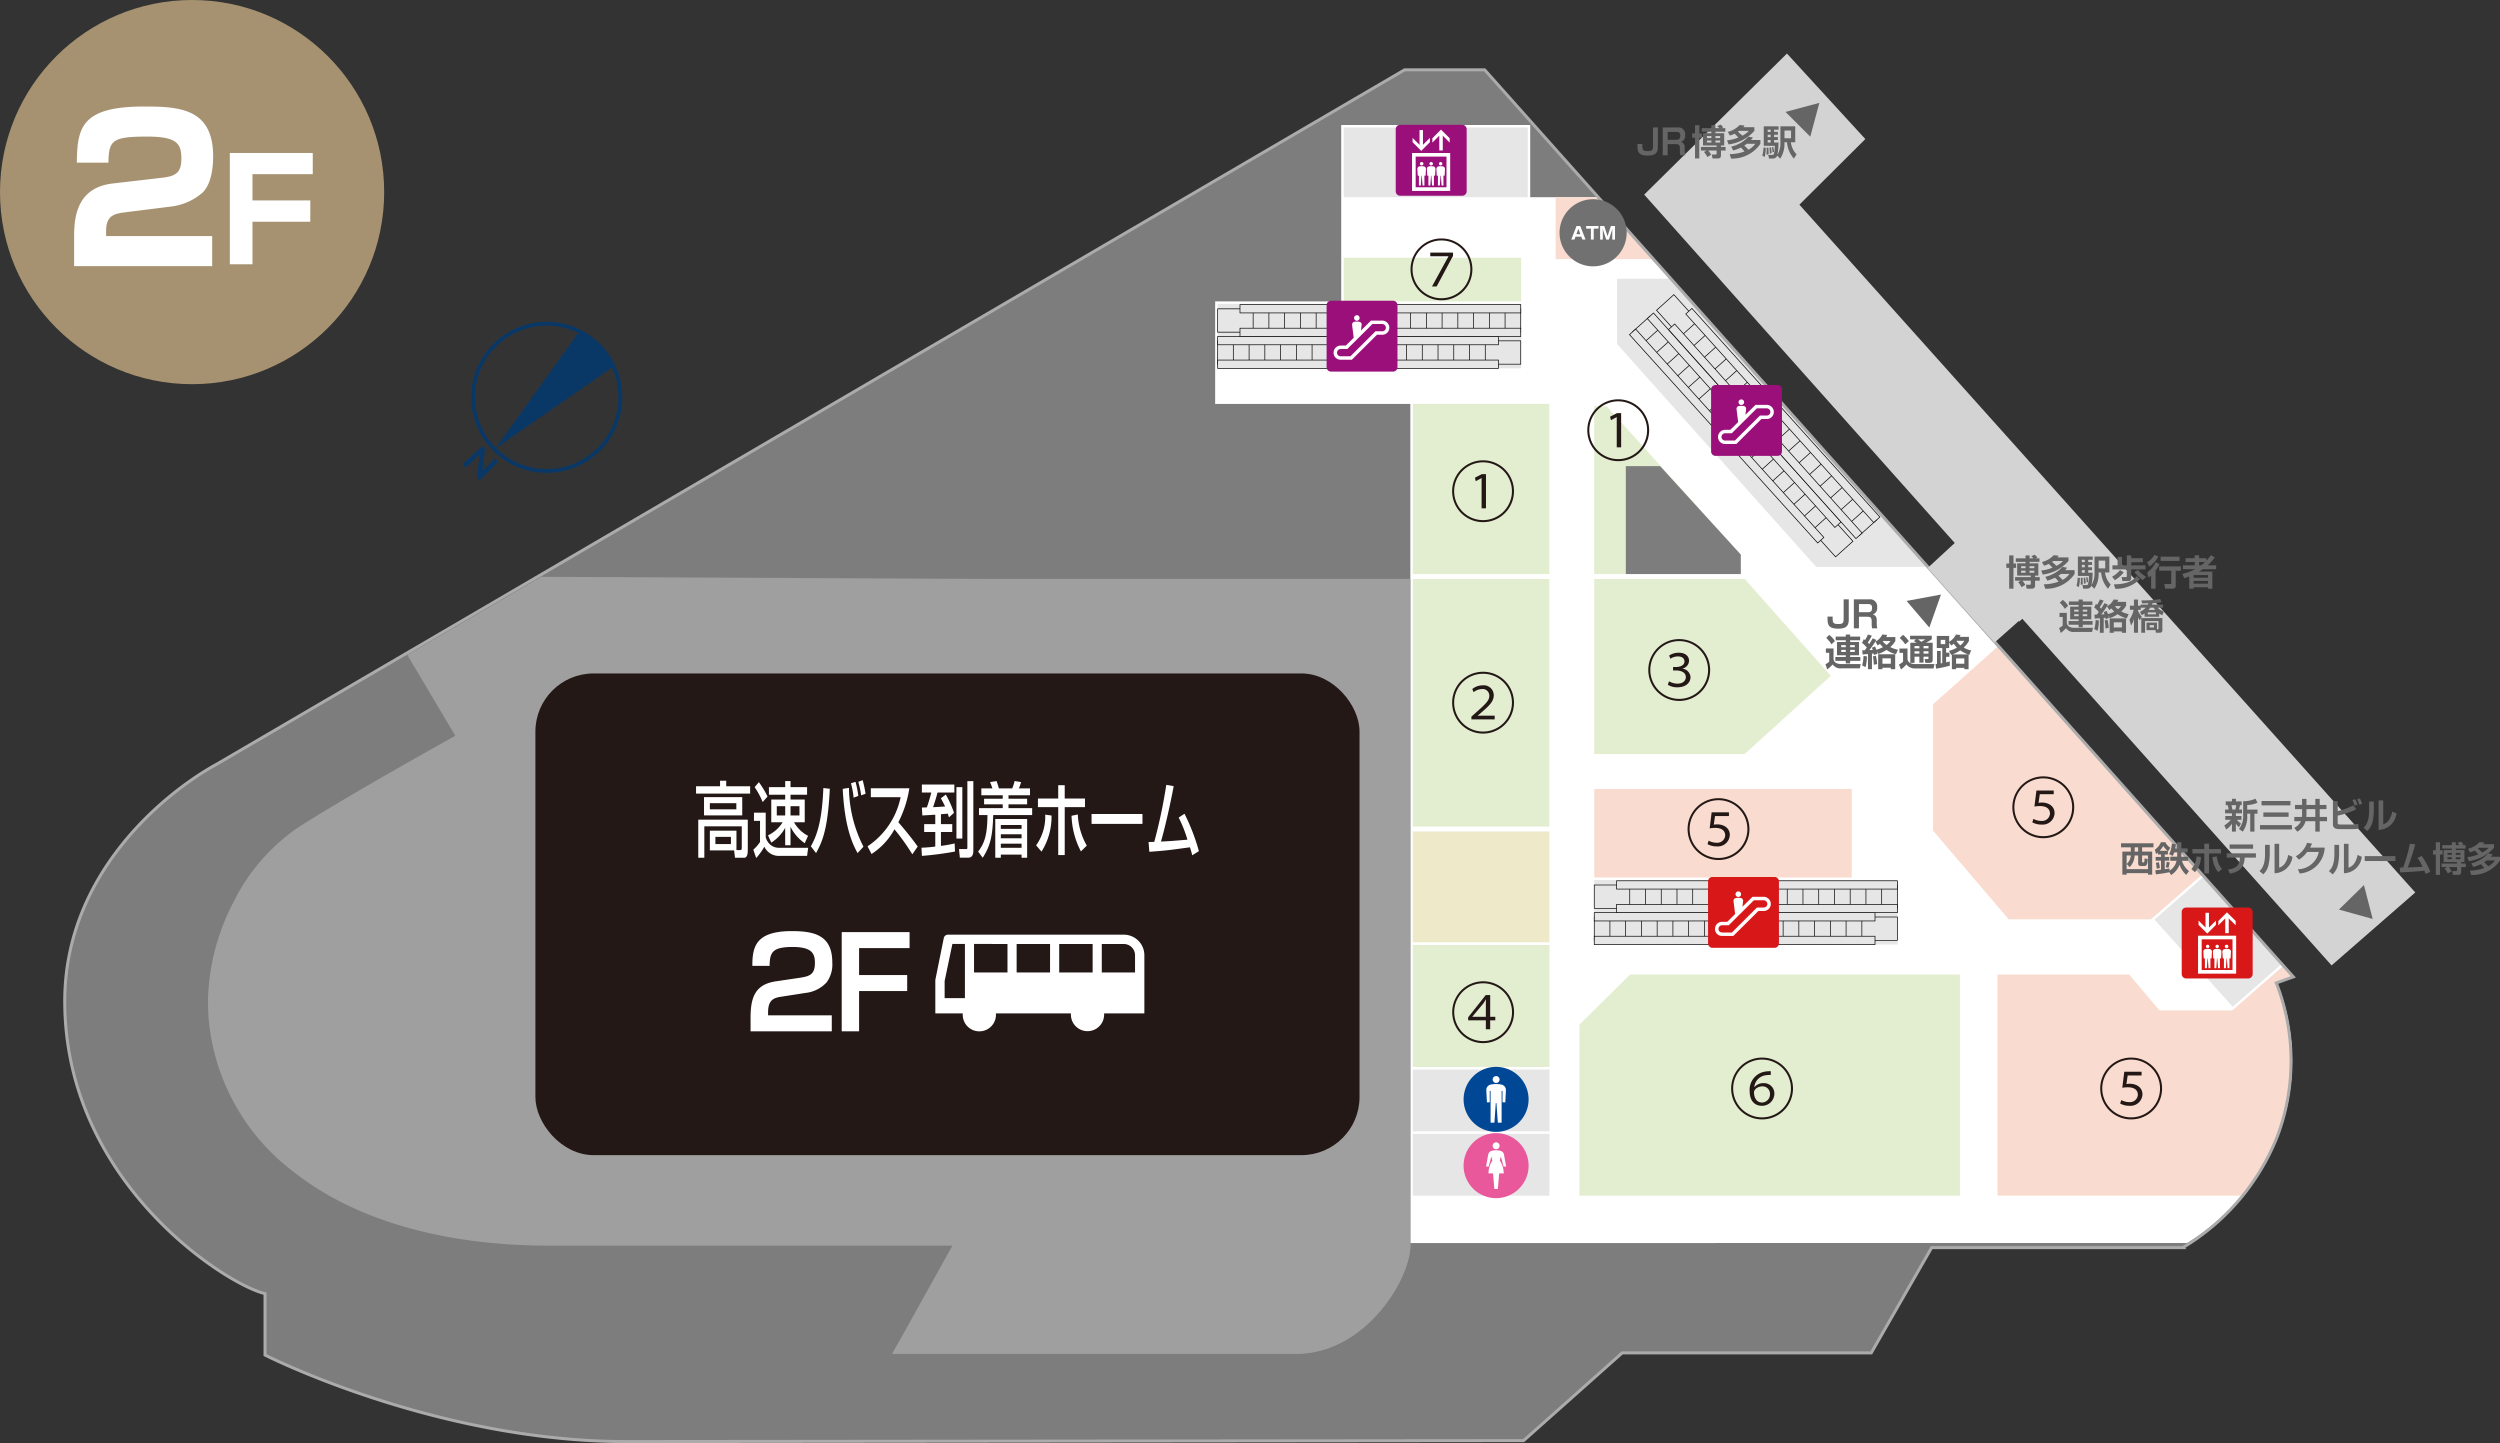 <svg xmlns="http://www.w3.org/2000/svg" viewBox="0 0 263.114 151.877"><rect x="0" y="0" width="263.114" height="151.877" fill="#333333" stroke="none"/><defs><style>.cls-1{fill:#7d7d7e;}.cls-2{fill:#fff;}.cls-3{fill:#9f9fa0;}.cls-4{fill:#e6e6e7;}.cls-5{fill:#f9dccf;}.cls-6{fill:#e3eed1;}.cls-7{fill:#ede9c9;}.cls-12,.cls-16,.cls-17,.cls-18,.cls-20,.cls-23,.cls-24,.cls-8{fill:none;}.cls-8{stroke:#ababab;stroke-width:0.317px;}.cls-9{fill:#9a0f79;}.cls-10{fill:#d3d3d4;}.cls-11{fill:#666565;}.cls-12,.cls-16,.cls-17,.cls-18{stroke:#040000;}.cls-12{stroke-width:0.072px;}.cls-13{fill:#e8589a;}.cls-14{fill:#004896;}.cls-15{fill:#d71718;}.cls-16{stroke-width:0.072px;}.cls-17{stroke-width:0.072px;}.cls-18{stroke-width:0.072px;}.cls-19{fill:#231815;}.cls-20{stroke:#fff;stroke-width:0.5px;}.cls-21{fill:#727172;}.cls-22{fill:#a69271;}.cls-23,.cls-24{stroke:#0a3866;}.cls-23{stroke-linecap:round;stroke-linejoin:round;stroke-width:0.494px;}.cls-24{stroke-width:0.405px;}.cls-25{fill:#0a3866;}</style></defs><g id="レイヤー_2" data-name="レイヤー 2"><g id="レイヤー_1-2" data-name="レイヤー 1"><g id="レイヤー_2-2" data-name="レイヤー 2"><g id="レイヤー_1-2-2" data-name="レイヤー 1-2"><path class="cls-1" d="M170.726,142.387h26.213l6.359-11.081h26.436A23.891,23.891,0,0,0,239.7,119.548a22.558,22.558,0,0,0-.129-16.1l1.791-.638L156.255,7.352h-8.432L22.808,80.428c-5.4,2.966-15.994,11.473-15.994,24.939,0,19.089,17.053,29.861,21.08,30.782v6.463s17.904,9.108,38.031,9.108l94.43-.102Z"/><path class="cls-2" d="M239.72,103.622l-.227-.516,1.592-.568L168.169,20.752H161.048V13.157H141.157V31.719H127.89v10.79h20.543V130.827l81.766-.008a23.759,23.759,0,0,0,9.643-11.462,22.096,22.096,0,0,0-.121-15.735"/><path class="cls-3" d="M21.884,105.439a23.427,23.427,0,0,1,2.643-10.408,20.553,20.553,0,0,1,6.92-7.993c5.559-3.552,16.303-9.506,16.469-9.601L42.87,68.927l14.088-8.219,47.203.223h44.272v69.896c.166,3.613-4.688,11.65-11.998,11.65H93.906l6.328-11.375h-42.35c-11.266,0-20.627-2.71-27.076-7.841a22.647,22.647,0,0,1-8.877-16.415Z"/><path class="cls-3" d="M147.648,130.844v.018c.078,1.625-1.139,4.712-3.543,7.225a10.717,10.717,0,0,1-7.67,3.604H94.343l-.438.786h42.529c7.31,0,12.164-8.037,11.998-11.65Z"/><rect class="cls-4" x="128.155" y="31.98" width="31.936" height="6.789"/><rect class="cls-5" x="167.788" y="83.028" width="27.102" height="9.328"/><polygon class="cls-6" points="206.277 125.839 166.232 125.839 166.232 107.832 171.556 102.567 206.277 102.567 206.277 125.839"/><rect class="cls-6" x="148.695" y="99.455" width="14.381" height="12.845"/><polygon class="cls-6" points="148.694 42.509 148.694 60.668 154.333 60.668 163.062 60.668 163.062 42.509 148.694 42.509"/><polygon class="cls-4" points="191.144 59.663 202.862 59.663 175.821 29.338 170.187 29.338 170.189 36.209 191.144 59.663"/><rect class="cls-6" x="141.419" y="27.12" width="18.672" height="4.599"/><rect class="cls-6" x="148.695" y="60.931" width="14.367" height="26.084"/><rect class="cls-7" x="148.695" y="87.274" width="14.367" height="11.897"/><polygon class="cls-6" points="167.786 79.359 183.62 79.359 192.685 71.13 183.62 60.931 167.786 60.931 167.786 79.359"/><polygon class="cls-5" points="163.722 27.274 173.98 27.274 168.169 20.753 163.722 20.753 163.722 27.274"/><path class="cls-5" d="M239.72,103.622l.051-.245,1.592-.567-1.06-1.152-5.342,4.665.019.009H227.267l-3.172-3.765H210.232v23.272H235.96a23.911,23.911,0,0,0,3.881-6.482,22.096,22.096,0,0,0-.121-15.735"/><polygon class="cls-5" points="210.296 68.003 203.448 74.117 203.448 87.43 211.407 96.756 226.376 96.756 231.745 92.066 210.296 68.003"/><polygon class="cls-4" points="234.984 105.958 226.749 96.78 231.923 92.259 240.155 101.436 234.984 105.958"/><rect class="cls-4" x="148.695" y="112.562" width="14.381" height="6.507"/><rect class="cls-4" x="148.695" y="119.331" width="14.381" height="6.508"/><rect class="cls-4" x="141.419" y="13.417" width="19.369" height="7.336"/><polygon class="cls-6" points="167.78 60.586 167.78 42.762 169.099 42.762 183.212 58.371 183.212 60.507 167.78 60.586"/><polygon class="cls-1" points="171.11 49.059 171.11 60.586 183.21 60.507 183.21 58.371 174.718 49.059 171.11 49.059"/><path class="cls-8" d="M170.726,142.387h26.213l6.359-11.081h26.436A23.891,23.891,0,0,0,239.7,119.548a22.558,22.558,0,0,0-.129-16.1l1.791-.638L156.255,7.352h-8.432L22.808,80.428c-5.4,2.966-15.994,11.473-15.994,24.939,0,19.089,17.053,29.861,21.08,30.782v6.463s17.904,9.108,38.031,9.108l94.43-.102Z"/><path class="cls-2" d="M141.976,33.194c0,.06,0,.231-.256.231a.193.193,0,0,1-.211-.131c-.025.116-.105.164-.236.164a.259.259,0,0,1-.227-.093.354.354,0,0,1-.043-.176v-.61h.973Zm-.566-.419h-.229v.375c0,.073.016.112.117.112.111,0,.111-.072.111-.12Zm.389,0h-.217v.344c0,.097.049.106.115.106.084,0,.102-.033.102-.104Z"/><polygon class="cls-2" points="141.976 34.05 141.003 34.05 141.003 33.847 141.79 33.847 141.79 33.65 141.976 33.65 141.976 34.05"/><polygon class="cls-2" points="141.976 35.161 141.79 35.161 141.79 34.618 141.56 34.618 141.56 35.138 141.372 35.138 141.372 34.618 141.003 34.618 141.003 34.414 141.976 34.414 141.976 35.161"/><path class="cls-2" d="M141.499,36.179a.32.32,0,0,1-.166-.26.282.282,0,0,1,.074-.185.269.269,0,0,0,.08-.166c0-.077-.053-.12-.107-.164l.102-.09a.326.326,0,0,1,.162.259.311.311,0,0,1-.076.19.28.28,0,0,0-.082.162.196.196,0,0,0,.113.158Z"/><path class="cls-2" d="M141.333,36.697c-.01-.068-.023-.117-.115-.117h-.031v.672h-.184v-.874h.172c.102,0,.309.003.336.243l.035.316c.01.092.037.121.119.121.092,0,.135-.029.135-.217,0-.223-.025-.243-.16-.246v-.198c.215.002.344.027.344.426,0,.222-.01.436-.307.436a.341.341,0,0,1-.223-.067A.391.391,0,0,1,141.37,37Z"/><polygon class="cls-2" points="141.976 38.243 141.79 38.243 141.79 37.701 141.56 37.701 141.56 38.22 141.372 38.22 141.372 37.701 141.003 37.701 141.003 37.497 141.976 37.497 141.976 38.243"/><path class="cls-2" d="M145.14,37.911a2.441,2.441,0,1,0-2.438-2.444V35.47a2.443,2.443,0,0,0,2.438,2.441"/><path class="cls-9" d="M146.368,35.126a.178.178,0,1,0,.355.003v-.003a.175.175,0,0,0-.174-.175h-.001a.177.177,0,0,0-.18.173h0v.002"/><path class="cls-9" d="M146.382,36.733l-.004-.704-.635-.641.355.044.021.002a.183.183,0,0,0,.184-.158.953.953,0,0,0,.01-.15.989.989,0,0,0-.01-.149.182.182,0,0,0-.184-.157l-.021.001-.816.102-.496-.5V34.1a.455.455,0,0,0-.45-.459h-.009a.446.446,0,0,0-.446.446v.722l1.594,1.597v.327a.453.453,0,0,0,.437.467h.01a.462.462,0,0,0,.459-.465h0v-.002m-.685,0v-.417l-1.594-1.6V34.1a.247.247,0,0,1,.066-.174.222.222,0,0,1,.158-.063.238.238,0,0,1,.17.066.235.235,0,0,1,.07.171v.414l1.592,1.607v.612a.244.244,0,0,1-.076.177.218.218,0,0,1-.16.068.232.232,0,0,1-.227-.238h0v-.007"/><polygon class="cls-10" points="212.88 64.991 205.814 57.069 202.878 59.774 209.913 67.629 212.88 64.991"/><polygon class="cls-10" points="189.378 21.541 196.319 14.635 188.069 5.635 173.044 20.482 205.802 57.23 205.48 57.519 212.519 65.413 212.841 65.126 245.388 101.606 254.196 93.929 189.378 21.541"/><path class="cls-11" d="M174.486,13.413v2.016c0,.641-.24.944-1.058.944-1.092,0-1.092-.47-1.092-1.22h.523a1.501,1.501,0,0,0,.033.53c.037.123.154.22.531.22.432,0,.549-.097.549-.503v-1.987Z"/><path class="cls-11" d="M176.546,13.413a.708.708,0,0,1,.803.799.667.667,0,0,1-.441.73c.299.071.402.277.402.59v.272a1.914,1.914,0,0,0,.062.539h-.531a2.43,2.43,0,0,1-.039-.46v-.281c0-.43-.246-.43-.455-.43h-.834v1.171h-.516v-2.93Zm-1.033.471V14.71h.894c.258,0,.43-.055.43-.444,0-.302-.156-.382-.418-.382Z"/><path class="cls-11" d="M178.394,13.179h.453v.86h.275v.457h-.275v2.183h-.453V14.496h-.297v-.457h.297Zm2.553.309a2.201,2.201,0,0,0-.225-.22l.353-.154a1.468,1.468,0,0,1,.291.289l-.211.085h.428v.375H180.54v.156h.924v1.288h-.34v.158h.488v.375h-.488v.487c0,.309-.162.352-.357.352h-.533l-.07-.411h.391c.086,0,.115-.012.115-.141V15.84h-.892a1.745,1.745,0,0,1,.312.45l-.404.237a2.04,2.04,0,0,0-.352-.53l.287-.157h-.606v-.375h1.654v-.158h-1.438V14.018h.885v-.156H179.093v-.375h1.023v-.309h.424v.309Zm-1.299,1.04h.469v-.211h-.469Zm0,.473h.469v-.212h-.469Zm.892-.473h.498v-.211H180.54Zm0,.473h.498v-.212H180.54Z"/><path class="cls-11" d="M181.845,13.875a2.445,2.445,0,0,0,1.236-.714l.521.05a1.279,1.279,0,0,1-.133.179h1.17v.383a4.382,4.382,0,0,1-2.711,1.426l-.164-.425a4.298,4.298,0,0,0,1.184-.298,3.077,3.077,0,0,0-.396-.401,2.466,2.466,0,0,1-.494.191Zm.193,2.353a5.016,5.016,0,0,0,1.559-.283,2.959,2.959,0,0,0-.379-.416,3.976,3.976,0,0,1-.811.304l-.207-.399a3.53,3.53,0,0,0,1.803-1.048l.49.087a2.781,2.781,0,0,1-.209.259h.99v.405a3.601,3.601,0,0,1-3.082,1.553Zm1.004-2.455a1.411,1.411,0,0,1-.141.093,5.089,5.089,0,0,1,.469.414,2.127,2.127,0,0,0,.68-.507Zm.807,1.358c-.07.052-.168.124-.275.192a3.52,3.52,0,0,1,.441.439,2.23,2.23,0,0,0,.727-.631Z"/><path class="cls-11" d="M185.835,15.54a4.065,4.065,0,0,1-.109.981l-.252-.148a2.808,2.808,0,0,0,.121-.838Zm1.201.839a.445.445,0,0,1-.428.306h-.428l-.078-.38h.414c.086,0,.123,0,.172-.091a2.965,2.965,0,0,0,.098-.871h-1.158V13.296h1.561v.352h-.477v.234h.4v.301h-.4v.246h.4v.305h-.4v.267h.463a6.35,6.35,0,0,1-.113,1.285,2.271,2.271,0,0,0,.318-1.262v-1.728h1.559v1.678h-.457a2.209,2.209,0,0,0,.596,1.268l-.275.449a2.873,2.873,0,0,1-.729-1.717h-.268v.089a2.757,2.757,0,0,1-.447,1.628Zm-.924-.839a6.438,6.438,0,0,1,.021.704l-.221.029c.021-.228.021-.492.021-.526,0-.072-.004-.135-.01-.204Zm-.07-1.658h.31v-.234h-.31Zm0,.547h.31v-.246h-.31Zm0,.572h.31v-.267h-.31Zm.35.511a4.24,4.24,0,0,1,.053.615l-.188.03a2.991,2.991,0,0,0-.039-.615Zm.244-.031a3.416,3.416,0,0,1,.07.507l-.16.032a2.286,2.286,0,0,0-.059-.519ZM187.81,14.55h.691v-.815H187.81Z"/><path class="cls-11" d="M194.575,63.08v2.1c0,.67-.246.984-1.102.984-1.135,0-1.135-.488-1.135-1.272h.547a1.72,1.72,0,0,0,.031.555c.037.129.16.229.555.229.451,0,.564-.1.564-.525V63.08Z"/><path class="cls-11" d="M196.724,63.08a.74.74,0,0,1,.838.835.692.692,0,0,1-.463.757c.316.074.42.289.42.616V65.57a2.141,2.141,0,0,0,.062.562H197.03a2.381,2.381,0,0,1-.043-.478v-.293c0-.449-.256-.449-.473-.449h-.867v1.22H195.11V63.08Zm-1.076.492v.861h.928c.27,0,.451-.059.451-.463,0-.317-.162-.398-.44-.398Z"/><path class="cls-11" d="M195.738,70.34h-1.893a1.013,1.013,0,0,1-.967-.412,3.826,3.826,0,0,1-.568.523l-.188-.538a2.339,2.339,0,0,0,.393-.27v-.942h-.348v-.453h.805v1.066c0,.265.178.574.832.574h2.027Zm-3.219-3.52a2.34,2.34,0,0,1,.594.651l-.359.339a3.27,3.27,0,0,0-.555-.672Zm.678.18h1.064v-.215h.459V67h1.049v.382H194.72v.188h.934v1.393H194.72v.182h1.074V69.55H194.72v.273h-.459V69.55h-1.098v-.405h1.098v-.182h-.926V67.57h.926v-.188h-1.064Zm.582,1.113h.482v-.215h-.482Zm0,.502h.482v-.221h-.482Zm.941-.502h.488v-.215H194.72Zm0,.502h.488v-.221H194.72Z"/><path class="cls-11" d="M197.523,68.543c.041.143.049.186.064.26l-.365.131c-.02-.096-.024-.12-.029-.165a1.54,1.54,0,0,1-.178.024V70.43h-.42V68.833c-.191.017-.492.043-.566.046l-.035-.44c.07,0,.094,0,.275-.004.043-.064.09-.126.205-.28a2.743,2.743,0,0,0-.5-.488l.184-.401c.062.046.088.067.131.098a3.971,3.971,0,0,0,.303-.588l.41.123a5.97,5.97,0,0,1-.426.73,1.34,1.34,0,0,1,.152.159c.193-.292.283-.459.365-.605l.383.167a8.568,8.568,0,0,1-.734,1.068c.051,0,.295-.011.352-.011-.018-.059-.029-.093-.078-.239l.322-.129a2.077,2.077,0,0,1,.133.344,2.949,2.949,0,0,0,.703-.276,2.142,2.142,0,0,1-.316-.343c-.107.082-.148.112-.236.168l-.24-.397a1.768,1.768,0,0,0,.721-.756l.512.045a1.233,1.233,0,0,1-.103.221h.965v.414a2.448,2.448,0,0,1-.539.641,3.319,3.319,0,0,0,.814.287l-.213.465a2.918,2.918,0,0,1-.99-.453,3.613,3.613,0,0,1-.877.427Zm-1.041.539a4.571,4.571,0,0,1-.137,1.128l-.365-.176a4.023,4.023,0,0,0,.148-1Zm.949-.068a5.503,5.503,0,0,1,.133.877l-.355.072a5.983,5.983,0,0,0-.09-.885Zm2.029-.155V70.43h-.457v-.151h-.885V70.43h-.449V68.859Zm-1.342.993h.885v-.567h-.885Zm.08-2.393a.537.537,0,0,1-.043.041,1.633,1.633,0,0,0,.398.376,1.7,1.7,0,0,0,.412-.417Z"/><path class="cls-11" d="M199.907,68.252h.848v1.114c.023.14.094.525.852.525h1.988l-.1.459h-1.914a1.116,1.116,0,0,1-.943-.424,2.946,2.946,0,0,1-.566.533l-.215-.52a1.83,1.83,0,0,0,.432-.296v-.931h-.381Zm.381-1.437a3.124,3.124,0,0,1,.609.663l-.379.336a3.368,3.368,0,0,0-.584-.673Zm1.363.469h-.625v-.379h2.285v.379a3.907,3.907,0,0,1-.617.36h.713v1.791c0,.188-.072.327-.309.327h-.463l-.08-.396h.316c.076,0,.092-.035.092-.104V69.11h-.52v.628h-.439V69.11h-.51v.652H201.05V67.644h.654c-.092-.06-.148-.096-.275-.166Zm-.156.947h.51v-.239h-.51Zm0,.556h.51v-.244h-.51Zm.35-1.503c.113.078.283.202.357.26a2.177,2.177,0,0,0,.428-.26Zm.6.947h.52v-.239h-.52Zm0,.556h.52v-.244h-.52Z"/><path class="cls-11" d="M205.13,68.5a3.623,3.623,0,0,0,.832-.337,2.356,2.356,0,0,1-.332-.414,2.83,2.83,0,0,1-.266.194l-.223-.314v.576H204.82v.484h.348v.438H204.82v.585c.135-.03.236-.059.387-.098l.004.446a13.113,13.113,0,0,1-1.447.313l-.055-.481c.078-.004.105-.009.152-.014V68.511h.393v1.308c.059-.007.098-.014.16-.025V68.205h-.576V66.926h1.305v.622a1.931,1.931,0,0,0,.715-.769l.486.057c-.045.087-.07.135-.103.191h.98v.428a2.72,2.72,0,0,1-.549.703,2.557,2.557,0,0,0,.781.294l-.185.466c-.047-.02-.066-.023-.084-.03V70.43h-.447v-.142h-.867v.142h-.445V68.895c-.021.007-.029.011-.074.029Zm-.879-.705h.475v-.449h-.475Zm2.889,1.081a3.413,3.413,0,0,1-.832-.427,3.676,3.676,0,0,1-.83.427Zm-1.271.978h.867v-.557h-.867Zm.074-2.412a.206.206,0,0,1-.021.029,2.002,2.002,0,0,0,.402.453,1.589,1.589,0,0,0,.412-.482Z"/><path class="cls-11" d="M211.456,58.452h.453V59.31h.275v.457h-.275v2.185h-.453v-2.185h-.299V59.31h.299Zm2.553.307a2.621,2.621,0,0,0-.227-.219l.357-.158a1.991,1.991,0,0,1,.291.293l-.211.084h.426v.375h-1.045V59.29h.926v1.289h-.342v.159h.49v.375h-.49V61.6c0,.308-.16.352-.357.352h-.531l-.072-.412h.393c.086,0,.115-.011.115-.14v-.287h-.892a1.732,1.732,0,0,1,.312.45l-.4.238a2.268,2.268,0,0,0-.355-.534l.287-.154h-.606v-.375h1.654v-.159h-1.434V59.29h.881v-.156h-1.023v-.375h1.023v-.307h.422v.307Zm-1.295,1.042h.465v-.212h-.465Zm0,.473h.465V60.06h-.465Zm.887-.473h.5v-.212h-.5Zm0,.473h.5V60.06h-.5Z"/><path class="cls-11" d="M214.907,59.145a2.448,2.448,0,0,0,1.238-.712l.521.052a1.762,1.762,0,0,1-.137.178h1.172v.382a4.356,4.356,0,0,1-2.715,1.425l-.158-.425a4.185,4.185,0,0,0,1.182-.297,3.01,3.01,0,0,0-.398-.401,2.459,2.459,0,0,1-.49.192Zm.191,2.353a4.966,4.966,0,0,0,1.561-.281,2.811,2.811,0,0,0-.383-.416,3.89,3.89,0,0,1-.807.304l-.205-.399a3.532,3.532,0,0,0,1.801-1.046l.49.086a3.01,3.01,0,0,1-.205.258h.99v.407a3.604,3.604,0,0,1-3.084,1.551Zm1.006-2.453c-.045.034-.057.04-.137.094.158.123.365.315.467.412a2.103,2.103,0,0,0,.676-.506Zm.809,1.357c-.072.052-.17.126-.277.193a3.965,3.965,0,0,1,.441.439,2.204,2.204,0,0,0,.727-.631Z"/><path class="cls-11" d="M218.898,60.812a4.154,4.154,0,0,1-.107.98l-.252-.148a2.812,2.812,0,0,0,.117-.837Zm1.201.839a.445.445,0,0,1-.428.302h-.428l-.078-.375h.418c.082,0,.121,0,.17-.093a3.11,3.11,0,0,0,.096-.872h-1.16V58.569h1.562V58.92h-.475v.235h.4v.299h-.4v.248h.4v.306h-.4v.266h.459a6.278,6.278,0,0,1-.111,1.285,2.283,2.283,0,0,0,.316-1.265V58.569h1.562v1.677h-.459a2.214,2.214,0,0,0,.594,1.267l-.273.449a2.856,2.856,0,0,1-.729-1.716h-.266v.09a2.753,2.753,0,0,1-.449,1.626Zm-.922-.839c.018.24.021.451.018.704l-.219.028c.025-.228.025-.492.025-.525a1.206,1.206,0,0,0-.016-.206Zm-.072-1.658h.309V58.92h-.309Zm0,.547h.309v-.248h-.309Zm0,.572h.309v-.266h-.309Zm.348.511a4.173,4.173,0,0,1,.055.615l-.189.028a3.182,3.182,0,0,0-.037-.614Zm.244-.034a2.467,2.467,0,0,1,.07.511l-.158.028a2.413,2.413,0,0,0-.057-.517Zm1.176-.927h.691v-.819h-.691Z"/><path class="cls-11" d="M223.511,60.233a3.047,3.047,0,0,1-.935.823l-.289-.359a2.813,2.813,0,0,0,.834-.696Zm-.642-1.626h.469v.894h.5V58.452h.469v.299h1.221v.425h-1.221v.325h1.498v.428h-1.498v.915a.278.278,0,0,1-.249.304h0l-.025.001H223.37l-.076-.412h.43c.105,0,.113-.057.113-.13v-.679h-1.514v-.428h.545Zm2.348,2.334A3.487,3.487,0,0,1,222.63,61.97l-.15-.472c1.654,0,2.156-.579,2.394-.866Zm.316.115a3.993,3.993,0,0,1-.904-.855l.387-.212a2.99,2.99,0,0,0,.844.708Z"/><path class="cls-11" d="M227.157,58.559a2.802,2.802,0,0,1-.947,1.064l-.238-.455a2.038,2.038,0,0,0,.769-.765Zm.111.813a3.082,3.082,0,0,1-.402.676v1.906h-.469v-1.375a1.766,1.766,0,0,1-.264.211l-.156-.539a2.948,2.948,0,0,0,.908-1.075Zm2.26.242v.45h-.541v1.547c0,.253-.096.341-.373.341H227.87l-.08-.491h.604c.088,0,.121-.014.121-.108V60.063h-1.27v-.45Zm-.139-.581H227.396v-.446h1.994Z"/><path class="cls-11" d="M229.679,60.411a5.88,5.88,0,0,0,1.338-.506H229.74v-.409h1.24V59.145h-.961v-.394h.961v-.304h.467v.304h.764v.258a4.058,4.058,0,0,0,.465-.573l.422.222a5.077,5.077,0,0,1-.75.838h.891v.409H231.835c-.098.07-.242.164-.399.253h1.406v1.796h-.461v-.148h-1.514v.148h-.459V60.667c-.178.073-.336.126-.523.188Zm1.19.39h1.514v-.275h-1.514Zm0,.627h1.514v-.29h-1.514Zm.578-2.283v.351h.215c.133-.104.258-.209.412-.351Z"/><path class="cls-11" d="M220.183,66.509h-1.82a.977.977,0,0,1-.928-.393,3.777,3.777,0,0,1-.543.5l-.18-.518a1.917,1.917,0,0,0,.377-.261v-.902h-.334v-.434h.768v1.023c0,.255.176.55.801.55h1.947Zm-3.09-3.38a2.323,2.323,0,0,1,.568.622l-.346.328a3.198,3.198,0,0,0-.531-.645Zm.65.174h1.02v-.208h.439v.208h1.012v.365h-1.012V63.85H220.1v1.335h-.898v.179h1.031V65.75h-1.031v.263h-.439V65.75H217.71v-.386h1.053v-.179h-.889V63.85h.889v-.182h-1.02Zm.557,1.068h.463v-.209H218.3Zm0,.48h.463v-.209H218.3Zm.902-.48h.473v-.209h-.473Zm0,.48h.473v-.209h-.473Z"/><path class="cls-11" d="M221.894,64.783a1.993,1.993,0,0,1,.062.249l-.35.128c-.018-.096-.02-.118-.029-.157-.115.017-.141.017-.172.023v1.572h-.402V65.061c-.182.015-.471.042-.541.045l-.033-.417c.066,0,.086,0,.26-.009.045-.059.088-.121.201-.269a2.533,2.533,0,0,0-.484-.469l.18-.386c.059.046.086.069.127.099a4.21,4.21,0,0,0,.289-.568l.395.12a6.733,6.733,0,0,1-.408.7,1.264,1.264,0,0,1,.144.151,6.677,6.677,0,0,0,.348-.579l.371.159a8.375,8.375,0,0,1-.705,1.025c.049,0,.283-.009.334-.009a2.397,2.397,0,0,0-.074-.231l.31-.123a2.101,2.101,0,0,1,.129.33,2.923,2.923,0,0,0,.674-.262,2.183,2.183,0,0,1-.301-.332c-.105.078-.146.106-.229.159l-.233-.378a1.674,1.674,0,0,0,.693-.725l.492.041a1.339,1.339,0,0,1-.102.212h.926v.399a2.36,2.36,0,0,1-.516.614,3.14,3.14,0,0,0,.779.276l-.201.445a2.732,2.732,0,0,1-.951-.434,3.502,3.502,0,0,1-.844.41Zm-1,.515a4.369,4.369,0,0,1-.129,1.088l-.35-.172a3.848,3.848,0,0,0,.141-.96Zm.914-.06a5.732,5.732,0,0,1,.127.839l-.344.072a5.995,5.995,0,0,0-.082-.854Zm1.947-.151v1.511h-.438v-.146h-.852v.146h-.432V65.087Zm-1.289.953h.852v-.544h-.852Zm.17-2.252a.332.332,0,0,1-.033.032,1.238,1.238,0,0,0,.303.289,1.256,1.256,0,0,0,.318-.321Z"/><path class="cls-11" d="M225.218,64.405a2.285,2.285,0,0,0,.617-.451h-.529v.222h-.289v.107a2.46,2.46,0,0,0,.406.637l-.221.357a1.743,1.743,0,0,1-.185-.307v1.622h-.428v-1.437a2.059,2.059,0,0,1-.305.674l-.168-.61a2.934,2.934,0,0,0,.44-1.043h-.393v-.43h.426v-.648h.428v.648h.275v-.112h.754c.019-.04.035-.07.068-.143-.098,0-.568.01-.678.01l-.057-.312a10.779,10.779,0,0,0,1.982-.141l.135.321a4.808,4.808,0,0,1-.941.11c-.018.045-.037.088-.07.155h1.168v.32h-.57a1.869,1.869,0,0,0,.648.422l-.162.381a2.592,2.592,0,0,1-.322-.187v.341h-1.541v-.342a3.082,3.082,0,0,1-.293.181Zm1.797,1.828c.146,0,.152,0,.152-.141v-.728H225.759v1.228h-.397v-1.544h2.217v1.284c0,.19-.107.26-.301.26h-.377l-.047-.274h-.941v-.794h1.101Zm-.971-1.575h.854v-.206h-.854Zm.779-.463a2.112,2.112,0,0,1-.168-.241h-.35a2.106,2.106,0,0,1-.184.241Zm-.58,1.842h.447V65.79h-.447Z"/><rect class="cls-4" x="167.788" y="92.618" width="31.938" height="6.79"/><rect class="cls-4" x="167.788" y="96.509" width="31.898" height="2.456"/><path class="cls-12" d="M195.952,96.556v2.482m-1.66-2.482v2.482m-1.656-2.482v2.482m-1.656-2.482v2.482m-1.66-2.482v2.482m-1.654-2.482v2.482m-1.658-2.482v2.482m-1.658-2.482v2.482m-1.656-2.482v2.482m-1.656-2.482v2.482m-1.658-2.482v2.482m-1.656-2.482v2.482m-1.658-2.482v2.482m-1.658-2.482v2.482m-1.656-2.482v2.482m-1.658-2.482v2.482m-1.658-2.482v2.482m-1.645-2.529H199.687v2.456H167.788Z"/><rect class="cls-4" x="167.788" y="98.534" width="29.549" height="0.874"/><rect class="cls-12" x="167.788" y="98.534" width="29.549" height="0.874"/><rect class="cls-4" x="167.788" y="96.053" width="29.549" height="0.873"/><rect class="cls-12" x="167.788" y="96.053" width="29.549" height="0.873"/><rect class="cls-4" x="167.788" y="93.142" width="31.898" height="2.455"/><path class="cls-12" d="M171.523,95.55V93.069m1.658,2.481V93.069m1.658,2.481V93.069m1.656,2.481V93.069m1.656,2.481V93.069M179.81,95.55V93.069m1.656,2.481V93.069m1.66,2.481V93.069m1.656,2.481V93.069m1.656,2.481V93.069m1.66,2.481V93.069m1.656,2.481V93.069m1.658,2.481V93.069m1.654,2.481V93.069m1.658,2.481V93.069m1.658,2.481V93.069M198.04,95.55V93.069m1.647,2.528H167.788v-2.455h31.898Z"/><rect class="cls-4" x="170.138" y="92.7" width="29.549" height="0.871"/><rect class="cls-12" x="170.138" y="92.7" width="29.549" height="0.871"/><rect class="cls-4" x="170.138" y="95.181" width="29.549" height="0.872"/><rect class="cls-12" x="170.138" y="95.181" width="29.549" height="0.872"/><polygon class="cls-11" points="248.794 93.149 249.714 96.716 246.161 95.728 248.794 93.149"/><polygon class="cls-11" points="200.659 63.245 204.28 62.573 203.052 66.046 200.659 63.245"/><polygon class="cls-11" points="187.919 11.78 191.478 10.825 190.525 14.384 187.919 11.78"/><path class="cls-13" d="M157.46,126.1a3.421,3.421,0,1,1,3.418-3.424h0v.002A3.422,3.422,0,0,1,157.46,126.1"/><path class="cls-2" d="M157.46,120.954a.365.365,0,1,0-.365-.365h0v.001a.364.364,0,0,0,.365.363h0"/><path class="cls-2" d="M157.958,121.717l.281,1.053h.273l-.221-1.243a.511.511,0,0,0-.377-.41,1.953,1.953,0,0,0-.914,0,.516.516,0,0,0-.377.41l-.221,1.243h.274l.281-1.053.113.423a2.422,2.422,0,0,0-.412,1.355h.475l.143,1.633h.363l.145-1.633h.475a2.409,2.409,0,0,0-.414-1.355l.113-.423"/><path class="cls-14" d="M157.462,119.125a3.42,3.42,0,1,1,3.416-3.424v.002a3.426,3.426,0,0,1-3.416,3.422"/><path class="cls-2" d="M157.462,113.979a.361.361,0,0,0,.361-.36v-.004a.363.363,0,1,0-.37.364h.009"/><path class="cls-2" d="M158.007,114.142a2.94,2.94,0,0,0-1.094,0,.59.59,0,0,0-.486.618l.066,1.256h.293v-1.2h.092v3.339h.402l.144-2.065h.07l.146,2.065h.398v-3.339h.092v1.2h.295l.066-1.256a.592.592,0,0,0-.486-.618"/><path class="cls-15" d="M230.083,95.516h6.535a.465.465,0,0,1,.465.465V102.51a.469.469,0,0,1-.469.469h-6.53a.468.468,0,0,1-.468-.468h0V95.983a.467.467,0,0,1,.467-.467Z"/><path class="cls-2" d="M234.962,102.09H231.718V98.858h3.244Zm-3.629.383h4.012V98.478h-4.012Z"/><polygon class="cls-2" points="233.216 97.344 233.216 96.889 232.484 97.621 232.484 96.067 232.12 96.067 232.12 97.621 231.39 96.889 231.39 97.344 232.304 98.257 233.216 97.344"/><polygon class="cls-2" points="234.198 96.659 234.198 98.212 234.564 98.212 234.564 96.659 235.296 97.387 235.296 96.929 234.38 96.019 233.47 96.929 233.47 97.387 234.198 96.659"/><path class="cls-2" d="M231.931,100.867h.125v1.034h.201l.072-1.034h.035l.074,1.034h.199v-1.034h.125l.035-.694a.268.268,0,0,0-.232-.285,1.426,1.426,0,0,0-.439,0,.265.265,0,0,0-.231.285Z"/><path class="cls-2" d="M232.347,99.79a.18.18,0,1,0-.002,0h.002"/><path class="cls-2" d="M232.935,100.867h.123v1.034h.199l.074-1.034h.035l.072,1.034h.201v-1.034h.123l.037-.694a.268.268,0,0,0-.232-.285,1.122,1.122,0,0,0-.219-.017,1.072,1.072,0,0,0-.217.017.266.266,0,0,0-.236.285Z"/><path class="cls-2" d="M233.349,99.79a.182.182,0,0,0,.182-.179.184.184,0,0,0-.182-.182.181.181,0,0,0-.182.181v.001a.18.18,0,0,0,.181.179h.001"/><path class="cls-2" d="M233.935,100.867h.123v1.034h.203l.072-1.034h.035l.072,1.034h.199v-1.034h.125l.037-.694a.268.268,0,0,0-.233-.285,1.158,1.158,0,0,0-.221-.017,1.175,1.175,0,0,0-.221.017.268.268,0,0,0-.23.285Z"/><path class="cls-2" d="M234.349,99.79a.177.177,0,0,0,.178-.177v-.002a.179.179,0,0,0-.177-.182h-.001a.181.181,0,1,0-.009.361h.009"/><path class="cls-9" d="M147.36,13.137h6.533a.467.467,0,0,1,.467.467h0v6.528a.469.469,0,0,1-.469.469H147.36a.466.466,0,0,1-.466-.466v-6.53A.467.467,0,0,1,147.36,13.137Z"/><path class="cls-2" d="M152.238,19.712h-3.244V16.48h3.244Zm-3.629.382h4.016V16.101h-4.016Z"/><polygon class="cls-2" points="150.491 14.968 150.491 14.511 149.761 15.243 149.761 13.689 149.398 13.689 149.398 15.243 148.669 14.511 148.669 14.968 149.579 15.881 150.491 14.968"/><polygon class="cls-2" points="151.478 14.28 151.478 15.835 151.845 15.835 151.845 14.28 152.573 15.009 152.573 14.551 151.657 13.641 150.749 14.551 150.749 15.009 151.478 14.28"/><path class="cls-2" d="M149.21,18.488h.123v1.036h.199l.074-1.036h.037l.072,1.036h.199V18.488h.125l.035-.692a.27.27,0,0,0-.229-.287,1.642,1.642,0,0,0-.223-.015,1.523,1.523,0,0,0-.221.015.267.267,0,0,0-.229.287Z"/><path class="cls-2" d="M149.624,17.413a.181.181,0,0,0,.009-.362h-.009a.181.181,0,1,0-.009.362h.009"/><path class="cls-2" d="M150.212,18.488h.121v1.036h.201l.074-1.036h.035l.074,1.036h.197V18.488h.125l.035-.692a.267.267,0,0,0-.231-.287,1.538,1.538,0,0,0-.219-.015,1.484,1.484,0,0,0-.219.015.267.267,0,0,0-.232.287Z"/><path class="cls-2" d="M150.626,17.413a.181.181,0,0,0,.009-.362h-.009a.181.181,0,1,0-.009.362h.009"/><path class="cls-2" d="M151.212,18.488h.125v1.036h.199l.072-1.036h.037l.074,1.036h.199V18.488h.125l.033-.692a.27.27,0,0,0-.23-.287,1.582,1.582,0,0,0-.221-.015,1.613,1.613,0,0,0-.221.015.27.27,0,0,0-.229.287Z"/><path class="cls-2" d="M151.626,17.413a.181.181,0,1,0-.009,0h.009"/><rect class="cls-4" x="128.155" y="35.871" width="31.896" height="2.456"/><path class="cls-12" d="M156.318,35.919v2.482m-1.656-2.482v2.482m-1.66-2.482v2.482m-1.656-2.482v2.482m-1.658-2.482v2.482m-1.658-2.482v2.482m-1.656-2.482v2.482m-1.656-2.482v2.482m-1.658-2.482v2.482m-1.656-2.482v2.482m-1.66-2.482v2.482m-1.654-2.482v2.482m-1.656-2.482v2.482m-1.66-2.482v2.482m-1.656-2.482v2.482m-1.656-2.482v2.482M129.8,35.919v2.482m-1.645-2.529H160.052v2.456H128.155Z"/><rect class="cls-4" x="128.155" y="37.896" width="29.545" height="0.873"/><rect class="cls-12" x="128.155" y="37.896" width="29.545" height="0.873"/><rect class="cls-4" x="128.155" y="35.414" width="29.545" height="0.873"/><rect class="cls-12" x="128.155" y="35.414" width="29.545" height="0.873"/><rect class="cls-4" x="128.155" y="32.503" width="31.896" height="2.456"/><path class="cls-12" d="M131.888,34.912V32.429m1.658,2.483V32.429m1.658,2.483V32.429m1.656,2.483V32.429m1.658,2.483V32.429m1.658,2.483V32.429m1.658,2.483V32.429m1.654,2.483V32.429m1.656,2.483V32.429m1.66,2.483V32.429m1.656,2.483V32.429m1.658,2.483V32.429m1.656,2.483V32.429m1.658,2.483V32.429m1.658,2.483V32.429m1.656,2.483V32.429m1.656,2.483V32.429m1.647,2.53H128.155v-2.456H160.052Z"/><rect class="cls-4" x="130.503" y="32.06" width="29.549" height="0.873"/><rect class="cls-12" x="130.503" y="32.06" width="29.549" height="0.873"/><rect class="cls-4" x="130.503" y="34.542" width="29.549" height="0.873"/><rect class="cls-12" x="130.503" y="34.542" width="29.549" height="0.873"/><rect class="cls-4" x="182.2" y="29.987" width="2.456" height="31.898" transform="translate(16.42 134.616) rotate(-42.027)"/><path class="cls-12" d="M192.48,54.22l-1.842,1.662M191.37,52.99l-1.844,1.661m.734-2.894-1.844,1.661m.734-2.891-1.844,1.661m.734-2.894-1.844,1.662m.734-2.892-1.842,1.661m.732-2.892-1.844,1.66m.736-2.892-1.844,1.661m.734-2.891-1.844,1.661m.734-2.894L180.654,44.8m.734-2.892-1.846,1.661m.734-2.894-1.844,1.661m.734-2.891-1.842,1.661m.734-2.893-1.844,1.661m.734-2.892-1.844,1.661m.734-2.893-1.844,1.662m.734-2.892-1.844,1.66m-1.047-1.272,1.824-1.644,21.352,23.7-1.826,1.643Z"/><rect class="cls-4" x="181.288" y="31.115" width="0.872" height="29.548" transform="translate(16.112 133.651) rotate(-42.092)"/><rect class="cls-16" x="181.288" y="31.115" width="0.872" height="29.548" transform="translate(16.112 133.651) rotate(-42.092)"/><rect class="cls-4" x="183.132" y="29.454" width="0.873" height="29.548" transform="translate(17.432 133.963) rotate(-41.921)"/><rect class="cls-17" x="183.132" y="29.454" width="0.873" height="29.548" transform="translate(17.432 133.963) rotate(-41.921)"/><rect class="cls-4" x="184.703" y="27.732" width="2.456" height="31.898" transform="translate(18.57 135.708) rotate(-42.026)"/><path class="cls-12" d="M176.876,35.397l1.848-1.661m-.736,2.892,1.844-1.661m-.733,2.893,1.842-1.661m-.734,2.892,1.846-1.662m-.736,2.893,1.844-1.66m-.734,2.892,1.844-1.661m-.734,2.892,1.844-1.662m-.734,2.893,1.844-1.66m-.732,2.891,1.842-1.661m-.734,2.893,1.844-1.66m-.734,2.891,1.842-1.661m-.733,2.892L190.925,47.28m-.736,2.893,1.844-1.661M191.3,51.404l1.846-1.661m-.738,2.892,1.848-1.66m-.738,2.892,1.846-1.662m-.734,2.894,1.844-1.661m1.047,1.271-1.824,1.644L174.343,32.655l1.824-1.645Z"/><polygon class="cls-4" points="197.849 54.413 197.196 54.997 177.421 33.044 178.068 32.46 197.849 54.413"/><polygon class="cls-12" points="197.849 54.413 197.196 54.997 177.421 33.044 178.068 32.46 197.849 54.413"/><rect class="cls-4" x="185.354" y="30.616" width="0.873" height="29.548" transform="translate(17.148 135.601) rotate(-41.872)"/><rect class="cls-18" x="185.354" y="30.616" width="0.873" height="29.548" transform="translate(17.148 135.601) rotate(-41.872)"/><path class="cls-9" d="M140.087,31.652h6.525a.465.465,0,0,1,.465.465V38.643a.467.467,0,0,1-.467.467h-6.523a.467.467,0,0,1-.467-.467V32.119a.467.467,0,0,1,.467-.467Z"/><path class="cls-2" d="M142.806,33.756a.291.291,0,1,0-.008,0h.008"/><path class="cls-2" d="M146.224,34.495a.747.747,0,0,1-.757.737h-.549L142.279,37.86h-1.17a.734.734,0,0,1-.756-.712h0v-.026a.747.747,0,0,1,.741-.753h.548l.828-.823-.168-1.344a.268.268,0,0,1-.002-.039.303.303,0,0,1,.26-.301,2.251,2.251,0,0,1,.246-.017,2.215,2.215,0,0,1,.244.017.308.308,0,0,1,.266.301.059.059,0,0,1-.01.039l-.072.584,1.059-1.047h1.16a.761.761,0,0,1,.771.75v.007"/><path class="cls-9" d="M141.794,36.734l2.648-2.631h1.01a.414.414,0,0,1,.295.119.379.379,0,0,1-.295.645h-.689l-2.635,2.629h-1.02a.416.416,0,0,1-.287-.109.368.368,0,0,1-.102-.266.409.409,0,0,1,.107-.278.399.399,0,0,1,.281-.109Z"/><path class="cls-9" d="M180.553,40.519h6.525a.465.465,0,0,1,.465.465v0h0v6.529a.465.465,0,0,1-.465.465h-6.525a.467.467,0,0,1-.467-.467h0V40.986a.467.467,0,0,1,.467-.467Z"/><path class="cls-2" d="M183.269,42.623a.293.293,0,1,0-.005,0h.005"/><path class="cls-2" d="M186.689,43.362a.748.748,0,0,1-.758.739h-.551l-2.639,2.628h-1.17a.736.736,0,0,1-.757-.714v-.026a.75.75,0,0,1,.747-.753h.546l.826-.82-.168-1.344a.149.149,0,0,1-.004-.04.306.306,0,0,1,.262-.303,2.409,2.409,0,0,1,.246-.016,2.381,2.381,0,0,1,.246.016.308.308,0,0,1,.262.303.103.103,0,0,1-.006.04l-.072.583,1.059-1.048h1.16a.762.762,0,0,1,.771.753v.003"/><path class="cls-9" d="M182.259,45.601l2.647-2.629h1.012a.405.405,0,0,1,.293.119.365.365,0,0,1,.111.271.376.376,0,0,1-.379.373h0l-.026-.001h-.69l-2.637,2.63H181.571a.399.399,0,0,1-.285-.111.366.366,0,0,1-.105-.265.415.415,0,0,1,.109-.276.399.399,0,0,1,.281-.111Z"/><path class="cls-15" d="M180.232,92.297h6.527a.465.465,0,0,1,.465.465v0h0V99.29a.465.465,0,0,1-.465.465h-6.527a.466.466,0,0,1-.466-.466h0V92.762a.465.465,0,0,1,.465-.465Z"/><path class="cls-2" d="M182.948,94.401a.293.293,0,1,0-.291-.296v.003a.291.291,0,0,0,.289.293h.002"/><path class="cls-2" d="M186.37,95.14a.746.746,0,0,1-.755.737h-.552l-2.639,2.628H181.253a.735.735,0,0,1-.757-.712h0v-.026a.75.75,0,0,1,.747-.753h.546l.826-.821-.168-1.345a.136.136,0,0,1-.004-.039.306.306,0,0,1,.264-.302,1.932,1.932,0,0,1,.49,0,.305.305,0,0,1,.262.302.095.095,0,0,1-.006.039l-.07.584,1.055-1.049h1.162a.761.761,0,0,1,.771.75V95.14"/><path class="cls-15" d="M181.939,97.381l2.65-2.631h1.01a.402.402,0,0,1,.293.12.365.365,0,0,1,.111.27.375.375,0,0,1-.378.372l-.026-.001h-.691l-2.633,2.631h-1.021a.396.396,0,0,1-.283-.11.353.353,0,0,1-.107-.265.405.405,0,0,1,.111-.276.384.384,0,0,1,.279-.11Z"/><rect class="cls-19" x="56.349" y="70.877" width="86.736" height="50.696" rx="6.121"/><line class="cls-20" x1="148.695" y1="87.261" x2="164.015" y2="87.261"/><line class="cls-20" x1="148.695" y1="60.668" x2="185.091" y2="60.668"/><path class="cls-19" d="M151.706,31.604a3.255,3.255,0,1,1,.003,0Zm-3.04-3.257a3.04,3.04,0,1,0,3.04-3.04h0a3.038,3.038,0,0,0-3.04,3.035Zm4.259-1.765v.343l-1.724,3.222h-.49l1.73-3.159v-.014h-1.912V26.582Z"/><path class="cls-19" d="M156.084,54.955a3.255,3.255,0,1,1,.003,0Zm-3.04-3.257a3.04,3.04,0,1,0,3.041-3.039h0a3.038,3.038,0,0,0-3.04,3.035v.005Zm2.886-1.379h-.007l-.603.322-.091-.364.729-.378h.435v3.6H155.93Z"/><path class="cls-19" d="M156.084,77.208a3.255,3.255,0,1,1,.003,0Zm-3.04-3.257a3.04,3.04,0,1,0,3.041-3.039h0a3.038,3.038,0,0,0-3.04,3.035v.004Zm1.815,1.765v-.294l.392-.351c1.156-1.015,1.485-1.358,1.492-1.828a.7.7,0,0,0-.799-.722,1.42,1.42,0,0,0-.847.329l-.147-.329a1.699,1.699,0,0,1,1.093-.392,1.052,1.052,0,0,1,1.163.927c.004.034.006.069.006.103,0,.686-.483,1.121-1.443,1.947l-.252.203v.014h1.793v.392Z"/><path class="cls-19" d="M176.728,73.771a3.255,3.255,0,1,1,.004,0Zm-3.04-3.257a3.04,3.04,0,1,0,3.04-3.04h0a3.038,3.038,0,0,0-3.04,3.035Zm1.969,1.191a1.808,1.808,0,0,0,.875.245c.75,0,.896-.469.896-.672,0-.574-.603-.714-1.051-.714h-.294v-.364h.309c.42,0,.89-.168.89-.582,0-.245-.161-.532-.693-.532a1.454,1.454,0,0,0-.792.245l-.126-.343a1.869,1.869,0,0,1,1.002-.294c.798,0,1.092.448,1.092.848a.876.876,0,0,1-.693.819v.014a.96.96,0,0,1,.848.904c0,.511-.434,1.058-1.394,1.058a1.843,1.843,0,0,1-.994-.266Z"/><path class="cls-19" d="M170.309,48.536a3.255,3.255,0,1,1,.004,0Zm-3.04-3.257a3.04,3.04,0,1,0,3.04-3.04h0a3.038,3.038,0,0,0-3.04,3.035ZM170.155,43.9h-.007l-.603.322-.091-.364.729-.378h.435v3.6h-.463Z"/><path class="cls-19" d="M185.449,117.815a3.255,3.255,0,1,1,.004,0Zm-3.04-3.257a3.04,3.04,0,1,0,3.04-3.04h0a3.038,3.038,0,0,0-3.04,3.035Zm3.957-1.421a.728.728,0,0,0-.126-.007,1.962,1.962,0,0,0-.329.028,1.396,1.396,0,0,0-1.281,1.26l.02-.007a1.199,1.199,0,0,1,.96-.413,1.083,1.083,0,0,1,1.134,1.03c.001.023.002.047.001.07a1.289,1.289,0,0,1-1.296,1.282h0l-.035-.001c-.707,0-1.268-.49-1.268-1.52a1.936,1.936,0,0,1,1.688-2.087,3.17,3.17,0,0,1,.532-.035Zm-.084,1.975a.778.778,0,0,0-.778-.778h-.013c-.428,0-.89.274-.89.638,0,.371.147,1.065.868,1.065a.865.865,0,0,0,.814-.913v0Z"/><path class="cls-19" d="M215.045,88.219a3.255,3.255,0,1,1,.004,0Zm-3.04-3.257a3.04,3.04,0,1,0,3.04-3.04h0a3.038,3.038,0,0,0-3.04,3.035Zm4.14-1.373h-1.464l-.133.911a1.633,1.633,0,0,1,.35-.035c.701,0,1.338.378,1.338,1.114a1.262,1.262,0,0,1-1.311,1.209c-.023-.001-.046-.003-.069-.005a1.918,1.918,0,0,1-.966-.238l.118-.364a1.749,1.749,0,0,0,.848.217.832.832,0,0,0,.896-.75c0-.469-.294-.812-1.071-.812a3.894,3.894,0,0,0-.567.049l.21-1.688h1.821Z"/><path class="cls-19" d="M224.293,117.815a3.255,3.255,0,1,1,.003,0Zm-3.04-3.257a3.04,3.04,0,1,0,3.04-3.04h0a3.038,3.038,0,0,0-3.04,3.035Zm4.14-1.373h-1.464l-.133.911a1.633,1.633,0,0,1,.35-.035c.701,0,1.338.378,1.338,1.114a1.261,1.261,0,0,1-1.311,1.209c-.023-.001-.046-.003-.069-.005a1.918,1.918,0,0,1-.966-.238l.118-.364a1.746,1.746,0,0,0,.848.217.832.832,0,0,0,.896-.75c0-.469-.294-.812-1.071-.812a3.908,3.908,0,0,0-.567.049l.21-1.688h1.821Z"/><path class="cls-19" d="M180.864,90.515a3.255,3.255,0,1,1,.003,0Zm-3.04-3.257a3.04,3.04,0,1,0,3.04-3.04h0a3.038,3.038,0,0,0-3.04,3.035Zm4.14-1.373H180.5l-.133.911a1.633,1.633,0,0,1,.35-.035c.701,0,1.338.378,1.338,1.114a1.261,1.261,0,0,1-1.311,1.209h0c-.023-.001-.046-.003-.069-.005a1.918,1.918,0,0,1-.966-.238l.119-.364a1.74,1.74,0,0,0,.847.217.832.832,0,0,0,.896-.75c0-.469-.294-.812-1.071-.812a3.88,3.88,0,0,0-.567.049l.21-1.688h1.821Z"/><path class="cls-19" d="M156.092,109.786a3.255,3.255,0,1,1,.004,0Zm-3.04-3.257a3.04,3.04,0,1,0,3.04-3.04h0a3.038,3.038,0,0,0-3.04,3.035Zm3.327,1.8v-.946h-1.863v-.315l1.85-2.339h.469v2.283h.539v.371h-.539v.946Zm0-1.317v-1.38c0-.126.007-.315.014-.441l-.014-.007c-.084.147-.175.294-.259.42l-1.163,1.394v.014Z"/><rect class="cls-19" x="68.786" y="73.281" width="61.24" height="33.073"/><path class="cls-2" d="M118.269,98.371H99.763a.446.446,0,0,0-.43.338l-.894,4.428v3.518h2.883v.128a1.749,1.749,0,0,0,3.498.026v-.154h7.887v.122a1.749,1.749,0,1,0,3.498,0v-.122h4.234v-6.124a2.163,2.163,0,0,0-2.166-2.16h-.004m-16.715,6.676H99.419v-1.802l.816-3.902h1.318v5.704m4.48-2.701h-3.52V99.344l3.52.008v2.995m4.48,0H106.996V99.352h3.518Zm4.482,0h-3.518V99.352h3.518Zm.963,0V99.352h2.309a1.182,1.182,0,0,1,1.191,1.173h0v1.822Z"/><path class="cls-2" d="M82.308,104.886c-.809.119-1.471.278-1.471,1.67v.304h6.705v1.683H78.995v-1.471c0-2.147.516-3.471,2.65-3.79l2.584-.384c1.047-.16,1.537-.385,1.537-1.564,0-.953-.291-1.67-2.346-1.67-2.174,0-2.398.597-2.424,1.989h-1.816c0-2.002.344-3.658,4.148-3.658,2.318,0,4.266.398,4.266,3.285a3.167,3.167,0,0,1-.596,2.108A3.53,3.53,0,0,1,84.786,104.5Z"/><polygon class="cls-2" points="95.729 98.101 95.729 99.784 90.415 99.784 90.415 102.62 95.477 102.62 95.477 104.303 90.415 104.303 90.415 108.542 88.587 108.542 88.587 98.101 95.729 98.101"/><path class="cls-2" d="M75.783,82.172h.65v.576h2.516v.776H73.256V82.748h2.527Zm1.725,7.294h.41c.096,0,.15-.052.15-.224v-2.273h-3.94v3.306H73.49V86.263h5.211v3.306c0,.406-.127.706-.367.706h-.977L77.26,89.5H74.709V87.425h2.799Zm.609-3.651H74.094v-1.92h4.024Zm-3.408-.637H77.496v-.647H74.709Zm.584,3.659h1.635V88.08H75.293Z"/><path class="cls-2" d="M79.352,85.53h1.236v2.585a1.573,1.573,0,0,0,.525.817,1.375,1.375,0,0,0,.861.294h3.082l-.115.852H82.07a1.687,1.687,0,0,1-1.627-.966,6.515,6.515,0,0,1-.858,1.191l-.301-.88a3.793,3.793,0,0,0,.705-.81V86.391h-.639Zm.517-3.212a9.944,9.944,0,0,1,.912,1.516l-.514.576a8.278,8.278,0,0,0-.844-1.566Zm.961,5.598a3.71,3.71,0,0,0,1.543-1.378H81.172V84.144h1.467v-.499H80.926v-.801h1.713V82.207h.56v.637h1.742v.801H83.199v.499h1.496v2.394H83.566a3.636,3.636,0,0,0,1.478,1.43l-.35.774a4.467,4.467,0,0,1-1.496-1.73V88.958h-.56V87.123a4.27,4.27,0,0,1-1.467,1.559Zm.922-2.093h.887V84.85h-.887Zm1.447,0h.94V84.85h-.94Z"/><path class="cls-2" d="M85.338,89.07c.615-1.093,1.176-2.574,1.316-6.132l.68.078c-.199,4.098-.736,5.494-1.447,6.767ZM89.35,82.92a13.887,13.887,0,0,0,1.525,6.192l-.621.671c-.586-1.067-1.363-2.823-1.562-6.759Zm.488,1.035A8.706,8.706,0,0,0,89.56,82.439l.477-.155a9.722,9.722,0,0,1,.295,1.482Zm.797-.251a10.299,10.299,0,0,0-.303-1.42l.459-.173a12.529,12.529,0,0,1,.307,1.43Z"/><path class="cls-2" d="M91.306,89.07a8.192,8.192,0,0,0,3.481-5.168H91.65v-.938h4.055a11.727,11.727,0,0,1-1.158,3.574c.705.81,1.393,1.653,2.037,2.557l-.566.818a22.894,22.894,0,0,0-1.881-2.634,7.156,7.156,0,0,1-2.414,2.601Z"/><path class="cls-2" d="M98.433,85.746c-.191.008-1.145.069-1.361.077l-.049-.835c.145,0,.24,0,.529-.017.043-.121.352-1.06.459-1.559h-.988v-.844h3.418v.844H98.67c-.144.561-.248.879-.465,1.541.676-.035.777-.035,1.262-.077-.141-.302-.266-.534-.447-.861l.525-.388a11.243,11.243,0,0,1,.861,1.921l-.531.473c-.053-.163-.066-.206-.125-.387-.103.009-.604.052-.719.059v1.042h1.19v.829h-1.19v1.462a13.858,13.858,0,0,0,1.442-.257l.037.852a32.56,32.56,0,0,1-3.486.457l-.043-.861a13.438,13.438,0,0,0,1.453-.122V87.564h-1.17v-.829h1.17Zm2.227-2.902h.621v5.408h-.621Zm1.152-.63h.627V89.561c0,.707-.44.707-.549.707h-.869l-.09-.905h.734c.098,0,.146-.008.146-.164Z"/><path class="cls-2" d="M108.631,85.78h-4.1c-.06,2.274-.326,3.281-1.105,4.495l-.482-.646c.713-.954.959-1.8.982-3.849h-.891v-.731h2.496v-.397h-1.959v-.586h1.959v-.371h-2.25v-.722h1.164a6.262,6.262,0,0,0-.246-.662l.688-.104c.076.214.199.61.24.766h1.406a4.606,4.606,0,0,0,.252-.776l.676.114a3.293,3.293,0,0,1-.234.662h1.176v.722H106.14v.371h1.961v.586H106.14v.397h2.49Zm-.529.414v4.081h-.586V89.94h-2.184v.335h-.584V86.194Zm-2.77,1.041h2.184V86.831h-2.184Zm0,.991h2.184v-.421h-2.184Zm0,1h2.184v-.431h-2.184Z"/><path class="cls-2" d="M109.045,88.967a5.154,5.154,0,0,0,.959-3.23l.664.094a6.867,6.867,0,0,1-1.055,3.798Zm3.012-6.33V84.04h2.133v.904h-2.133V89.99h-.684V84.944h-2.135V84.04h2.135V82.637Zm1.379,3.083a7.201,7.201,0,0,0,.942,3.273l-.615.612a8.618,8.618,0,0,1-.988-3.747Z"/><rect class="cls-2" x="114.883" y="85.669" width="5.356" height="1.041"/><path class="cls-2" d="M124.664,85.643a21.405,21.405,0,0,1,1.514,3.935l-.699.439c-.078-.31-.127-.482-.242-.843-2.322.318-2.574.352-4.275.473l-.08-1.034c.139.009.435-.007.598-.007a54.623,54.623,0,0,0,1.268-6.004l.777.138c-.393,2.119-.965,4.547-1.338,5.83.94-.043,1.127-.06,2.785-.197a13.45,13.45,0,0,0-.922-2.326Z"/><path class="cls-21" d="M171.2,24.5a3.532,3.532,0,1,1-3.531-3.533h0a3.531,3.531,0,0,1,3.531,3.53h0V24.5"/><path class="cls-2" d="M166.423,24.905h-.607l-.111.308h-.338l.557-1.426h.391l.557,1.426h-.338Zm-.514-.258h.414l-.207-.572Z"/><polygon class="cls-2" points="167.732 24.059 167.732 25.213 167.435 25.213 167.435 24.059 166.933 24.059 166.933 23.787 168.237 23.787 168.237 24.059 167.732 24.059"/><path class="cls-2" d="M168.841,23.787l.346,1.083.352-1.083h.434v1.427h-.289V24.48s.002-.037.002-.055c.004-.105.01-.23.014-.337l-.369,1.126h-.285l-.367-1.126c.004.096.01.309.01.395v.731h-.283V23.787Z"/><path class="cls-11" d="M234.097,86.871a2.966,2.966,0,0,0,.685-.591h-.584v-.398h.704v-.285h-.722V85.2h.371a2.659,2.659,0,0,0-.095-.456h-.208v-.398h.653V84.073h.419v.273h.606v.398h-.171c-.055.245-.066.292-.113.456h.321v.397h-.649v.285h.591V86.28h-.481a1.811,1.811,0,0,0,.431.394l-.216.391a1.906,1.906,0,0,1-.324-.383v.843h-.412v-.828a2.453,2.453,0,0,1-.599.609Zm.751-2.127a3.697,3.697,0,0,1,.099.456h.31a3.208,3.208,0,0,0,.095-.456Zm2.742-.262a3.053,3.053,0,0,1-1.083.248v.478h1.083v.43h-.32v1.886h-.445V85.638h-.317v.121a2.695,2.695,0,0,1-.467,1.765l-.404-.277a2.116,2.116,0,0,0,.444-1.48V84.321a3.097,3.097,0,0,0,1.299-.259Z"/><path class="cls-11" d="M237.857,86.837h3.362v.46h-3.362Zm.16-2.534h3.041v.46h-3.041Zm.193,1.203h2.654v.46H238.21Z"/><path class="cls-11" d="M242.283,85.156h-.747v-.438h.747v-.642h.46v.642h.934v-.642h.463v.642h.707v.438H244.14V85.98h.77v.445h-.77V87.52h-.463V86.426h-1.022a1.914,1.914,0,0,1-.868,1.105l-.328-.398a1.559,1.559,0,0,0,.708-.707h-.7V85.98h.802a1.008,1.008,0,0,0,.015-.186Zm.46.617a1.617,1.617,0,0,1-.012.207h.945v-.824h-.934Z"/><path class="cls-11" d="M246.032,84.325v1.036a5.83,5.83,0,0,0,1.634-.609l.061.15.062-.022.197.295a8.057,8.057,0,0,1-1.955.667v.733c0,.164.059.2.274.2h1.145a5.096,5.096,0,0,0,.751-.069l.021.51a5.03,5.03,0,0,1-.747.044H246.218c-.539,0-.689-.201-.689-.536v-2.399Zm1.783.459a3.988,3.988,0,0,0-.23-.58l.288-.087a3.047,3.047,0,0,1,.24.565Zm.503-.084a3.954,3.954,0,0,0-.233-.573l.281-.095a3.211,3.211,0,0,1,.237.558Z"/><path class="cls-11" d="M249.832,85.251a5.509,5.509,0,0,1-.116,1.163,1.93,1.93,0,0,1-.565,1.043l-.395-.343c.201-.193.58-.558.58-1.79v-.97h.496Zm.992,1.506a1.183,1.183,0,0,0,.648-.521,2.164,2.164,0,0,0,.296-.82l.452.193a1.942,1.942,0,0,1-1.882,1.732v-3.1h.485Z"/><path class="cls-11" d="M226.643,89.176h-1.196v.448h1.062v2.429h-.445V91.896H223.82v.157h-.452V89.624h.891v-.448H223.23V88.749h3.413Zm-2.823.86v1.437h2.243v-1.437h-.616v.638c0,.047.021.087.061.087h.081c.08,0,.116-.062.116-.423l.336.073c-.037.54-.095.73-.34.73h-.343c-.167,0-.328-.029-.328-.291v-.814h-.372a1.826,1.826,0,0,1-.524,1.226l-.307-.336a1.301,1.301,0,0,0,.431-.89Zm.847-.86v.448h.364v-.448Z"/><path class="cls-11" d="M228.313,91.798a13.816,13.816,0,0,1-1.419.222l-.055-.434c.128-.011.26-.018.599-.055V90.583h-.565v-.394h.565v-.259h-.325V89.726a1.531,1.531,0,0,1-.192.157l-.136-.456a1.788,1.788,0,0,0,.643-.788h.467a1.413,1.413,0,0,0,.528.584l-.237.368-.028-.022v.361h-.325v.259h.475v.394h-.475v.901c.229-.033.376-.066.492-.087l.008.233a1.556,1.556,0,0,0,.736-1.036h-.652v-.43h.718c0-.033.004-.073.004-.117v-.336h-.314a2.008,2.008,0,0,1-.157.372l-.379-.19a2.525,2.525,0,0,0,.281-1.098l.419.055a3.905,3.905,0,0,1-.059.438h.208V88.64h.441v.649h.656v.423h-.656V90.04c0,.015-.004.098-.004.124h.73v.43h-.66a2.119,2.119,0,0,0,.733,1.08l-.281.408a2.501,2.501,0,0,1-.707-1.08,2.16,2.16,0,0,1-.887,1.087Zm-1.108-1.05a3.105,3.105,0,0,1,.109.616l-.332.066a3.584,3.584,0,0,0-.088-.624Zm.915-1.204a2.099,2.099,0,0,1-.441-.514,3.218,3.218,0,0,1-.383.514Zm.223,1.218a2.229,2.229,0,0,1-.128.569l-.284-.059a2.567,2.567,0,0,0,.099-.561Z"/><path class="cls-11" d="M230.625,91.459a1.995,1.995,0,0,0,.547-1.32l.463.051a2.357,2.357,0,0,1-.631,1.601Zm1.863-2.666v.569h1.258v.46h-1.258v2.1h-.492V89.817h-1.255v-.456h1.255v-.569Zm.828,1.342a2.32,2.32,0,0,0,.543,1.331l-.408.321a2.756,2.756,0,0,1-.595-1.586Z"/><path class="cls-11" d="M237.426,89.81v.452h-1.178c-.051.861-.336,1.452-1.55,1.685l-.208-.423c1.01-.16,1.207-.547,1.251-1.262h-1.383V89.81Zm-.299-.934v.452h-2.473v-.452Z"/><path class="cls-11" d="M238.881,89.814a5.509,5.509,0,0,1-.116,1.163,1.93,1.93,0,0,1-.565,1.043l-.395-.343c.201-.193.58-.558.58-1.79v-.97h.496Zm.992,1.506a1.185,1.185,0,0,0,.648-.521,2.161,2.161,0,0,0,.296-.82l.452.193a1.942,1.942,0,0,1-1.882,1.732v-3.1h.485Z"/><path class="cls-11" d="M244.665,89.209a2.85,2.85,0,0,1-2.626,2.72l-.201-.441a2.276,2.276,0,0,0,2.203-1.827H242.82a3.153,3.153,0,0,1-.868.817l-.328-.361a2.592,2.592,0,0,0,1.186-1.415l.518.084a3.031,3.031,0,0,1-.204.423Z"/><path class="cls-11" d="M246.182,89.814a5.509,5.509,0,0,1-.116,1.163A1.93,1.93,0,0,1,245.5,92.02l-.395-.343c.201-.193.58-.558.58-1.79v-.97h.496Zm.992,1.506a1.185,1.185,0,0,0,.648-.521,2.164,2.164,0,0,0,.296-.82l.452.193a1.942,1.942,0,0,1-1.882,1.732v-3.1h.485Z"/><path class="cls-11" d="M252.105,90.102v.518h-3.232v-.518Z"/><path class="cls-11" d="M254.872,90.091a7.263,7.263,0,0,1,.908,1.667l-.492.215c-.044-.12-.066-.175-.139-.343-.617.087-2.006.164-2.535.19l-.055-.51c.059,0,.284-.004.357-.007a15.19,15.19,0,0,0,.715-2.498l.562.058a25.259,25.259,0,0,1-.78,2.429c.5-.011.606-.018,1.55-.065a5.005,5.005,0,0,0-.525-.934Z"/><path class="cls-11" d="M256.357,88.643h.444v.842h.27v.449h-.27v2.145h-.444V89.934h-.292v-.449h.292Zm2.505.303a2.322,2.322,0,0,0-.223-.215l.351-.153a1.69,1.69,0,0,1,.284.284l-.208.084h.42v.368H258.46v.153h.908V90.729h-.335v.157h.481v.369h-.481v.477c0,.303-.157.347-.351.347h-.521l-.069-.405h.383c.084,0,.113-.011.113-.139v-.281h-.875a1.705,1.705,0,0,1,.306.441l-.394.233a2.074,2.074,0,0,0-.347-.521l.281-.153h-.595v-.369h1.623V90.729h-1.407V89.467h.867v-.153h-1.006v-.368h1.006V88.643h.412v.303Zm-1.272.813v.208h.459v-.208Zm0,.463v.208h.459v-.208Zm.871-.463v.208h.492v-.208Zm0,.463v.208h.492v-.208Z"/><path class="cls-11" d="M259.747,89.325a2.41,2.41,0,0,0,1.215-.7l.511.051a1.468,1.468,0,0,1-.132.175h1.149v.376a4.284,4.284,0,0,1-2.662,1.397l-.157-.416a4.222,4.222,0,0,0,1.16-.291,3.088,3.088,0,0,0-.391-.394,2.668,2.668,0,0,1-.481.19Zm.19,2.308a4.951,4.951,0,0,0,1.527-.277,2.7,2.7,0,0,0-.372-.409,3.808,3.808,0,0,1-.795.299l-.2-.39a3.475,3.475,0,0,0,1.768-1.029l.477.084a2.153,2.153,0,0,1-.2.255h.97v.398a3.531,3.531,0,0,1-3.023,1.524Zm.984-2.407c-.044.033-.055.04-.135.091a5.671,5.671,0,0,1,.459.405,2.112,2.112,0,0,0,.664-.496Zm.791,1.331c-.069.051-.164.124-.27.19a3.844,3.844,0,0,1,.434.43,2.125,2.125,0,0,0,.712-.62Z"/><g id="_レイヤー_2" data-name=" レイヤー 2"><circle class="cls-22" cx="20.217" cy="20.217" r="20.217"/><path class="cls-2" d="M13.096,22.353c-1.129.148-1.93.38-1.93,1.963v.527H22.33v3.166H7.801V25.054c0-1.752.041-5.275,4.043-5.74l5.254-.612c1.518-.169,1.99-.633,1.99-2.026,0-1.562-.473-2.3-3.592-2.3-3.715,0-4.043.401-4.084,2.743H8.088c.041-3.693.472-5.909,7.08-5.909,3.735,0,7.266.211,7.266,5.254,0,.76-.082,2.807-1.109,3.799A6.147,6.147,0,0,1,18.144,21.72Z"/><path class="cls-2" d="M32.916,16.101V18.33H26.572v2.764h6.084v2.244h-6.084V27.812H24.188V16.101Z"/></g><polyline class="cls-23" points="48.978 48.911 50.79 47.264 50.46 50.229 52.105 48.581"/><path class="cls-24" d="M65.289,41.821a7.748,7.748,0,1,1,0-.001Z"/><path class="cls-25" d="M64.569,38.575a7.77,7.77,0,0,0-3.605-3.697l-8.83,12.332Z"/></g></g></g></g></svg>